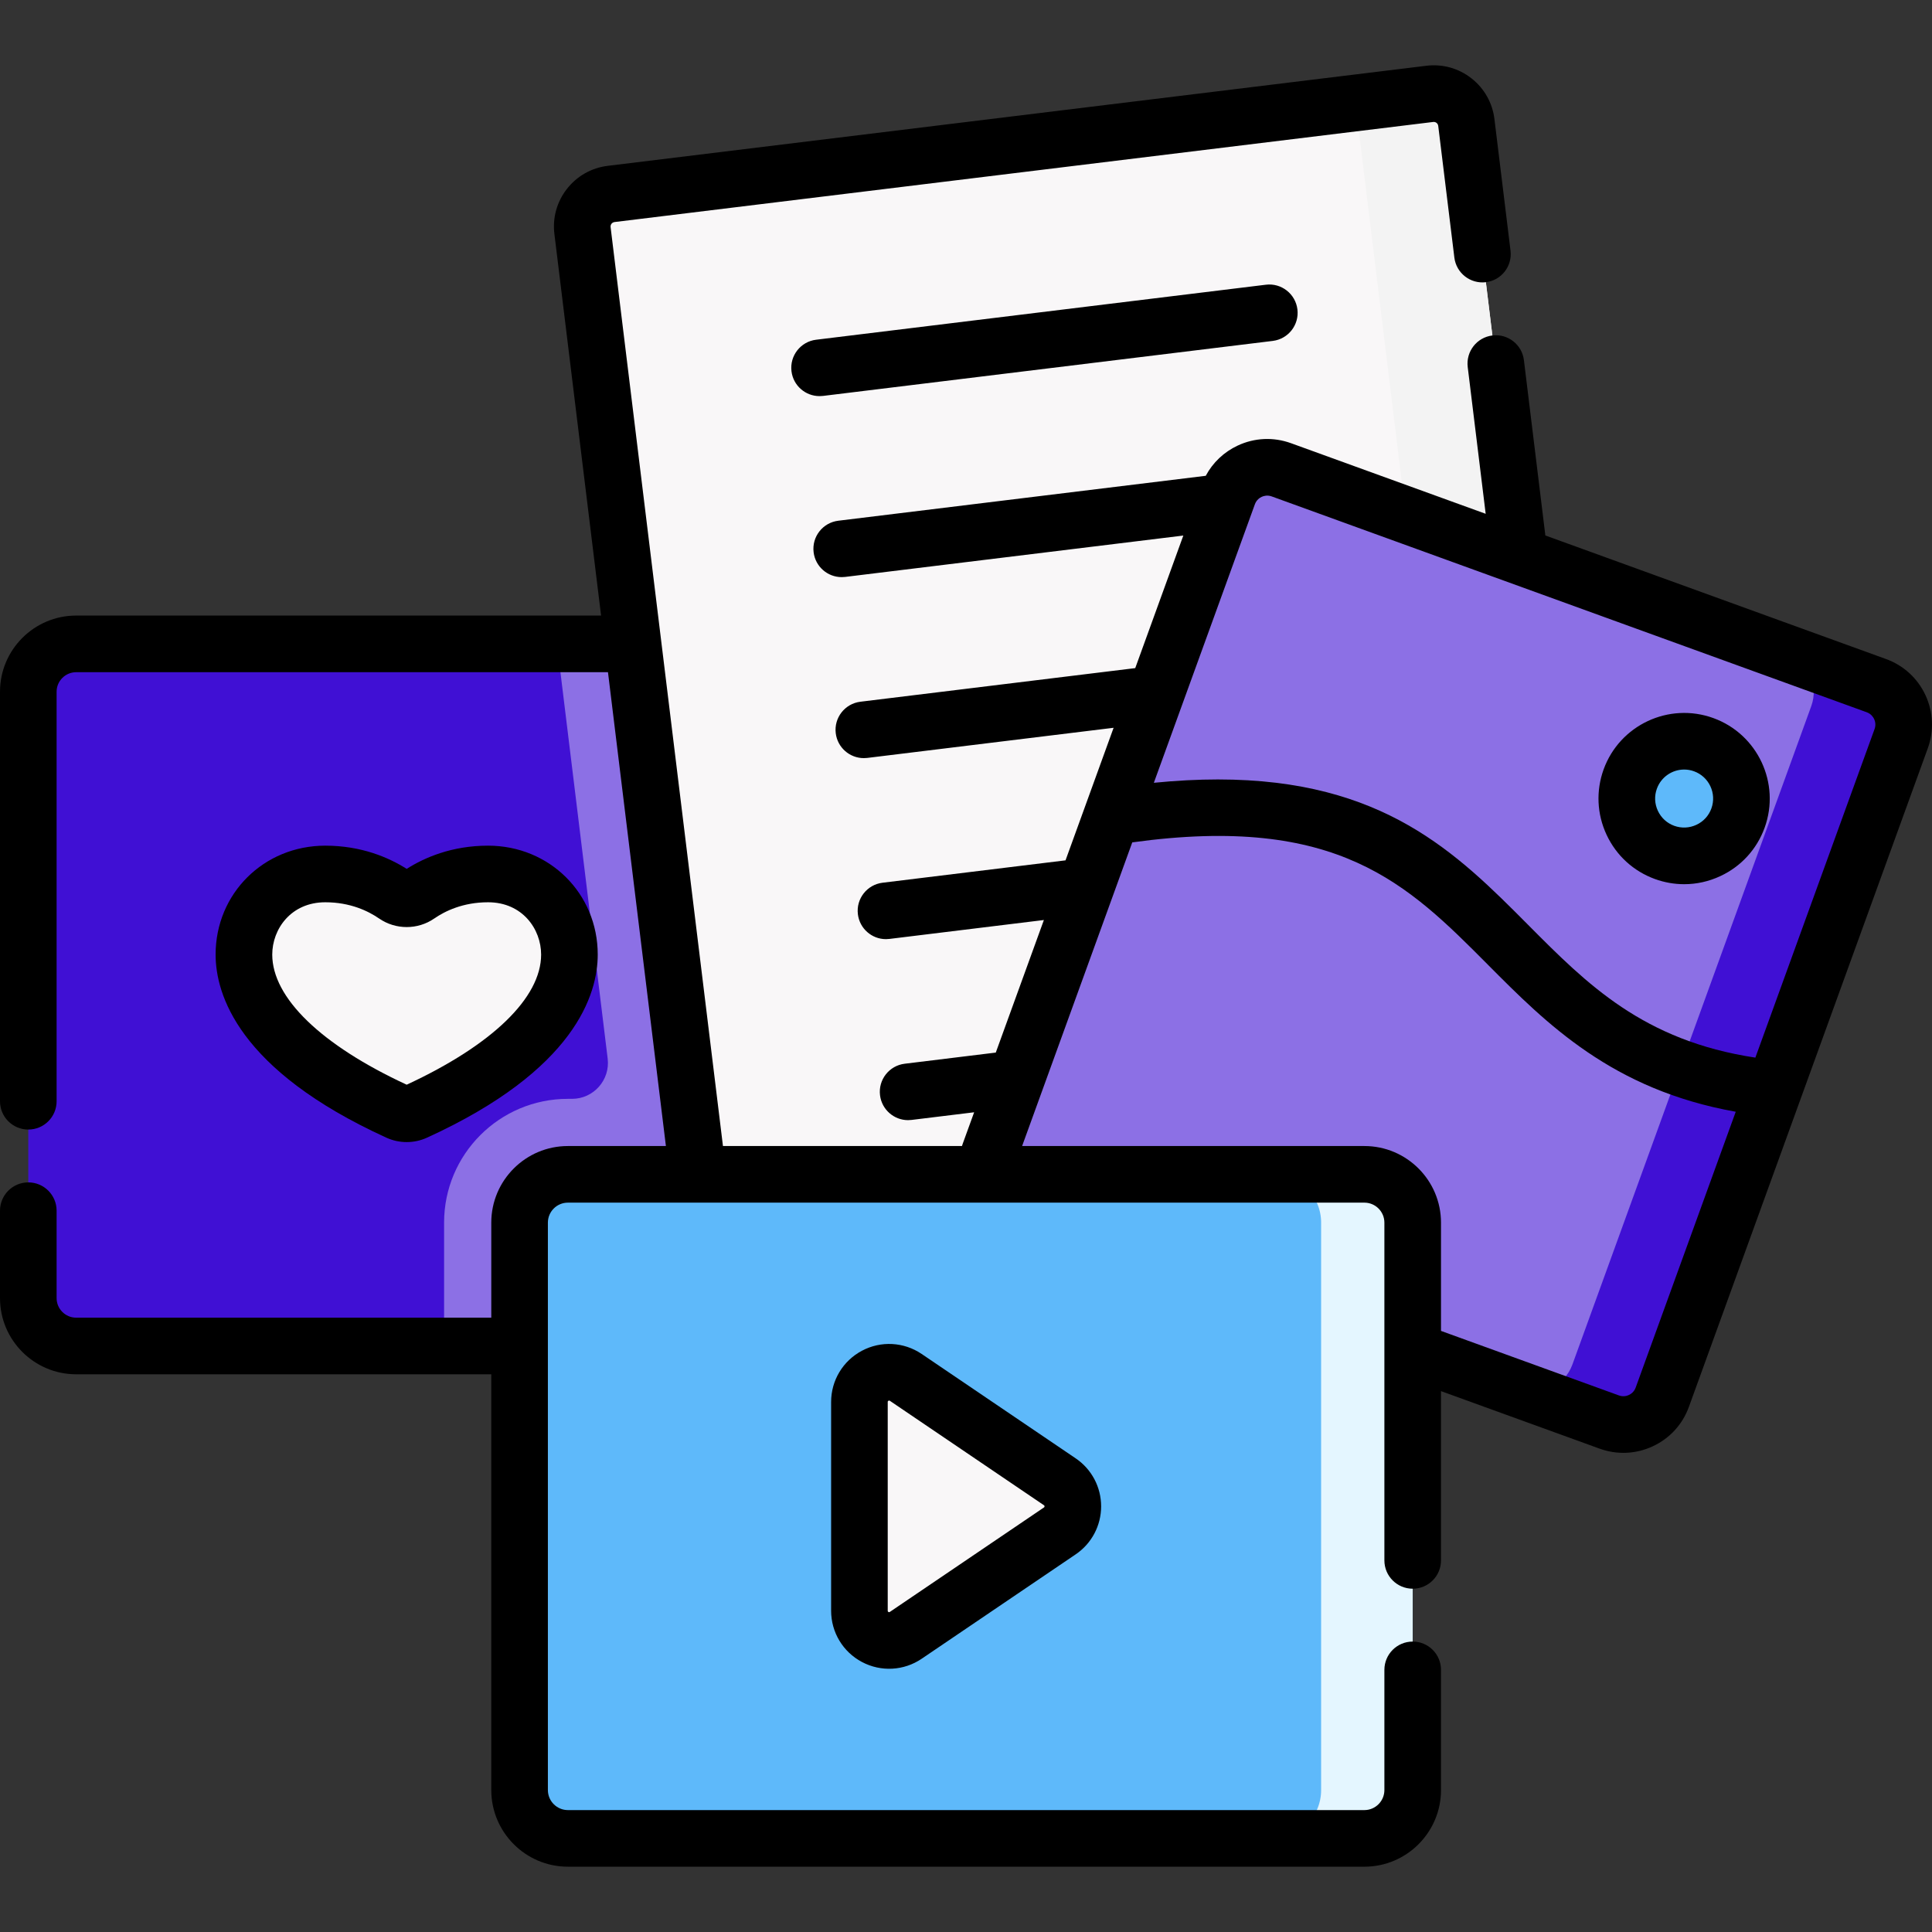 <?xml version="1.0" encoding="UTF-8"?>
<!DOCTYPE svg PUBLIC '-//W3C//DTD SVG 1.0//EN'
          'http://www.w3.org/TR/2001/REC-SVG-20010904/DTD/svg10.dtd'>
<svg fill="none" height="70" style="fill: none;" viewBox="0 0 70 70" width="70" xmlns="http://www.w3.org/2000/svg" xmlns:xlink="http://www.w3.org/1999/xlink"
><rect x="0" y="0" width="70" height="70" fill="#333333" stroke="none"/><g clip-path="url(#a)"
  ><path d="M26.709 48.768H2.76C1.802 48.768 1.025 47.991 1.025 47.034V25.063C1.025 24.105 1.802 23.329 2.76 23.329H26.709C27.667 23.329 28.443 24.105 28.443 25.063V47.034C28.443 47.991 27.667 48.768 26.709 48.768Z" fill="#4010D4"
    /><path d="M26.709 23.329H20.18L22.017 38.353C22.112 39.129 21.507 39.813 20.725 39.813H20.576C18.098 39.813 16.09 41.822 16.09 44.299V48.768H26.709C27.666 48.768 28.443 47.991 28.443 47.034V25.063C28.443 24.105 27.666 23.329 26.709 23.329Z" fill="#8C70E5"
    /><path d="M14.321 32.437C14.57 32.609 14.899 32.609 15.148 32.437C15.62 32.111 16.484 31.666 17.683 31.666C19.428 31.666 20.631 33.015 20.631 34.586C20.631 36.36 19.071 38.45 15.043 40.288C14.847 40.377 14.622 40.377 14.426 40.288C10.398 38.45 8.838 36.36 8.838 34.586C8.838 33.014 10.041 31.666 11.786 31.666C12.985 31.666 13.85 32.111 14.321 32.437Z" fill="#F9F7F8"
    /><path d="M56.75 43.866L27.089 47.493C26.437 47.572 25.843 47.108 25.764 46.456L21.105 8.353C21.025 7.701 21.489 7.107 22.142 7.027L51.802 3.401C52.455 3.321 53.048 3.785 53.128 4.438L57.787 42.54C57.867 43.193 57.403 43.786 56.75 43.866Z" fill="#F9F7F8"
    /><path d="M51.803 3.401L47.928 3.874C48.58 3.795 49.174 4.259 49.254 4.911L53.913 43.014C53.992 43.666 53.528 44.26 52.876 44.34L56.751 43.866C57.403 43.786 57.867 43.193 57.788 42.54L53.128 4.438C53.049 3.785 52.455 3.321 51.803 3.401Z" fill="#F3F3F3"
    /><path d="M64.285 39.439L68.883 26.764C69.165 25.985 68.763 25.124 67.984 24.842L46.425 17.021C45.646 16.739 44.785 17.142 44.502 17.921L40.268 29.596C55.207 27.239 52.883 38.299 64.285 39.439Z" fill="#8C70E5"
    /><path d="M67.984 24.842L64.727 23.66C65.506 23.943 65.908 24.803 65.626 25.583L60.87 38.693C61.861 39.048 62.983 39.309 64.286 39.439L68.883 26.764C69.166 25.985 68.763 25.124 67.984 24.842Z" fill="#4010D4"
    /><path d="M40.268 29.596L35.848 41.78C35.566 42.56 35.968 43.42 36.747 43.703L58.306 51.523C59.085 51.806 59.946 51.403 60.228 50.624L64.285 39.439C52.883 38.299 55.208 27.239 40.268 29.596Z" fill="#8C70E5"
    /><path d="M60.87 38.693L56.97 49.442C56.688 50.221 55.827 50.624 55.048 50.341L58.306 51.523C59.085 51.806 59.945 51.403 60.228 50.624L64.285 39.439C62.982 39.309 61.86 39.048 60.87 38.693Z" fill="#4010D4"
    /><path d="M61.019 31.009C62.165 31.009 63.095 30.079 63.095 28.933C63.095 27.786 62.165 26.856 61.019 26.856C59.872 26.856 58.942 27.786 58.942 28.933C58.942 30.079 59.872 31.009 61.019 31.009Z" fill="#5EB9FA"
    /><path d="M49.434 66.608H20.576C19.609 66.608 18.825 65.824 18.825 64.857V44.299C18.825 43.332 19.609 42.548 20.576 42.548H49.434C50.401 42.548 51.185 43.332 51.185 44.299V64.857C51.185 65.824 50.401 66.608 49.434 66.608Z" fill="#5EB9FA"
    /><path d="M49.433 42.548H46.116C47.083 42.548 47.867 43.332 47.867 44.299V64.857C47.867 65.824 47.083 66.608 46.116 66.608H49.433C50.4 66.608 51.184 65.824 51.184 64.857V44.299C51.184 43.332 50.4 42.548 49.433 42.548Z" fill="#E4F6FF"
    /><path d="M38.399 53.688L32.817 49.905C32.103 49.421 31.139 49.933 31.139 50.795V58.361C31.139 59.223 32.103 59.735 32.817 59.251L38.399 55.468C39.028 55.042 39.028 54.115 38.399 53.688Z" fill="#F9F7F8"
    /><path d="M14.735 41.38C14.985 41.38 15.236 41.327 15.469 41.221C20.853 38.765 21.657 36.01 21.657 34.586C21.657 32.373 19.911 30.64 17.683 30.64C16.368 30.64 15.376 31.074 14.735 31.481C14.094 31.074 13.101 30.64 11.786 30.64C9.558 30.64 7.812 32.373 7.812 34.586C7.812 36.01 8.617 38.765 14.001 41.221C14.234 41.327 14.484 41.38 14.735 41.38ZM9.864 34.586C9.864 33.667 10.538 32.691 11.786 32.691C12.694 32.691 13.349 33.012 13.738 33.281L13.739 33.281C14.335 33.692 15.135 33.692 15.731 33.281C16.12 33.012 16.775 32.691 17.683 32.691C18.932 32.691 19.606 33.667 19.606 34.586C19.606 36.151 17.832 37.865 14.735 39.301C11.637 37.866 9.864 36.151 9.864 34.586Z" fill="#000"
    /><path d="M45.865 10.316L29.57 12.309C29.008 12.377 28.608 12.889 28.677 13.451C28.74 13.971 29.182 14.352 29.693 14.352C29.735 14.352 29.777 14.35 29.819 14.345L46.114 12.352C46.676 12.283 47.077 11.772 47.008 11.21C46.939 10.647 46.426 10.246 45.865 10.316Z" fill="#000"
    /><path d="M69.761 25.182C69.475 24.571 68.968 24.108 68.334 23.878L55.991 19.401L55.214 13.048C55.146 12.486 54.633 12.085 54.072 12.155C53.51 12.223 53.11 12.735 53.178 13.297L53.829 18.616L46.776 16.058C46.141 15.828 45.455 15.858 44.844 16.144C44.344 16.378 43.942 16.76 43.687 17.239L30.372 18.867C29.81 18.936 29.41 19.447 29.479 20.009C29.542 20.529 29.985 20.91 30.495 20.91C30.537 20.91 30.579 20.908 30.621 20.903L42.874 19.404L41.132 24.207L31.174 25.425C30.612 25.494 30.212 26.005 30.281 26.567C30.344 27.087 30.787 27.468 31.297 27.468C31.339 27.468 31.381 27.466 31.423 27.461L40.348 26.369C39.959 27.442 38.938 30.257 38.606 31.172L31.976 31.983C31.414 32.052 31.014 32.563 31.083 33.125C31.146 33.645 31.588 34.027 32.099 34.027C32.141 34.027 32.183 34.024 32.225 34.019L37.822 33.334L36.079 38.137L32.778 38.541C32.216 38.61 31.816 39.121 31.885 39.683C31.948 40.203 32.391 40.585 32.901 40.585C32.943 40.585 32.985 40.582 33.027 40.577L35.295 40.3L34.885 41.429C34.874 41.46 34.864 41.491 34.854 41.522H26.194L22.123 8.229C22.116 8.173 22.137 8.132 22.156 8.107C22.176 8.083 22.21 8.052 22.266 8.045L51.927 4.419C51.983 4.412 52.024 4.433 52.048 4.452C52.073 4.471 52.103 4.506 52.11 4.562L52.694 9.331C52.762 9.894 53.274 10.293 53.836 10.225C54.398 10.156 54.798 9.645 54.729 9.082L54.146 4.313C54.074 3.726 53.778 3.201 53.312 2.837C52.846 2.472 52.266 2.311 51.678 2.383L22.017 6.009C21.43 6.081 20.905 6.378 20.541 6.844C20.176 7.31 20.015 7.89 20.087 8.478L21.778 22.303H2.76C1.238 22.304 0 23.541 0 25.063V39.901C0 40.467 0.459 40.926 1.026 40.926C1.592 40.926 2.051 40.467 2.051 39.901V25.063C2.051 24.673 2.369 24.355 2.76 24.355H22.028L24.127 41.523H20.576C19.045 41.523 17.8 42.768 17.8 44.299V47.742H2.76C2.369 47.742 2.051 47.424 2.051 47.034V43.866C2.051 43.299 1.592 42.84 1.026 42.84C0.459 42.84 0 43.299 0 43.866V47.034C0 48.555 1.238 49.793 2.76 49.793H17.8V64.857C17.8 66.388 19.045 67.634 20.576 67.634H49.434C50.965 67.634 52.21 66.388 52.21 64.857V60.502C52.21 59.936 51.751 59.477 51.185 59.477C50.618 59.477 50.159 59.936 50.159 60.502V64.857C50.159 65.257 49.834 65.583 49.434 65.583H20.576C20.176 65.583 19.851 65.257 19.851 64.857V44.299C19.851 43.899 20.176 43.574 20.576 43.574H49.434C49.834 43.574 50.159 43.899 50.159 44.299V56.537C50.159 57.103 50.618 57.562 51.185 57.562C51.751 57.562 52.21 57.103 52.21 56.537V50.403L57.956 52.487C58.59 52.717 59.276 52.686 59.888 52.4C60.499 52.114 60.962 51.608 61.192 50.973C61.267 50.767 69.617 27.749 69.847 27.114C70.077 26.48 70.047 25.794 69.761 25.182ZM59.264 50.274C59.206 50.435 59.085 50.511 59.019 50.542C58.953 50.574 58.817 50.617 58.656 50.559L52.21 48.221V44.299C52.21 42.768 50.965 41.523 49.434 41.523H37.033L41.024 30.521C48.478 29.492 51.004 32.031 53.915 34.959C56.035 37.091 58.413 39.483 62.889 40.281L59.264 50.274ZM67.919 26.415L63.6 38.32C59.537 37.704 57.509 35.665 55.37 33.513C52.785 30.914 50.128 28.241 44.128 28.241C43.405 28.241 42.633 28.28 41.806 28.362L45.467 18.27C45.526 18.109 45.646 18.033 45.713 18.002C45.779 17.971 45.915 17.928 46.076 17.986L67.634 25.806C67.795 25.864 67.872 25.985 67.903 26.051C67.934 26.118 67.978 26.253 67.919 26.415Z" fill="#000"
    /><path d="M62.077 26.017C60.469 25.434 58.687 26.267 58.103 27.875C57.821 28.654 57.859 29.496 58.21 30.247C58.561 30.997 59.183 31.566 59.962 31.849C60.307 31.974 60.665 32.036 61.021 32.036C61.469 32.036 61.915 31.938 62.333 31.742C63.084 31.392 63.653 30.769 63.935 29.991C64.519 28.383 63.685 26.6 62.077 26.017ZM62.007 29.291C61.912 29.555 61.719 29.766 61.465 29.884C61.21 30.003 60.925 30.016 60.661 29.921C60.397 29.825 60.187 29.632 60.068 29.378C59.949 29.124 59.936 28.838 60.032 28.575C60.187 28.148 60.591 27.882 61.02 27.882C61.139 27.882 61.26 27.902 61.377 27.945C61.922 28.142 62.205 28.746 62.007 29.291Z" fill="#000"
    /><path d="M33.393 49.056C32.747 48.619 31.919 48.574 31.23 48.94C30.541 49.305 30.113 50.016 30.113 50.795V58.361C30.113 59.14 30.541 59.852 31.23 60.217C31.923 60.584 32.752 60.535 33.393 60.1L38.974 56.317C39.552 55.926 39.896 55.276 39.896 54.578C39.896 53.88 39.552 53.23 38.974 52.839L33.393 49.056ZM37.823 54.619L32.242 58.402C32.228 58.411 32.217 58.419 32.191 58.405C32.164 58.391 32.164 58.377 32.164 58.361V50.795C32.164 50.779 32.164 50.766 32.191 50.752C32.201 50.746 32.209 50.744 32.216 50.744C32.227 50.744 32.234 50.749 32.242 50.754L37.823 54.537C37.824 54.537 37.824 54.537 37.824 54.537C37.833 54.543 37.845 54.552 37.845 54.578C37.845 54.605 37.833 54.613 37.823 54.619Z" fill="#000"
  /></g
  ><defs
  ><clipPath id="a"
    ><path d="M0 0H70V70H0z" fill="#fff"
    /></clipPath
  ></defs
></svg
>
